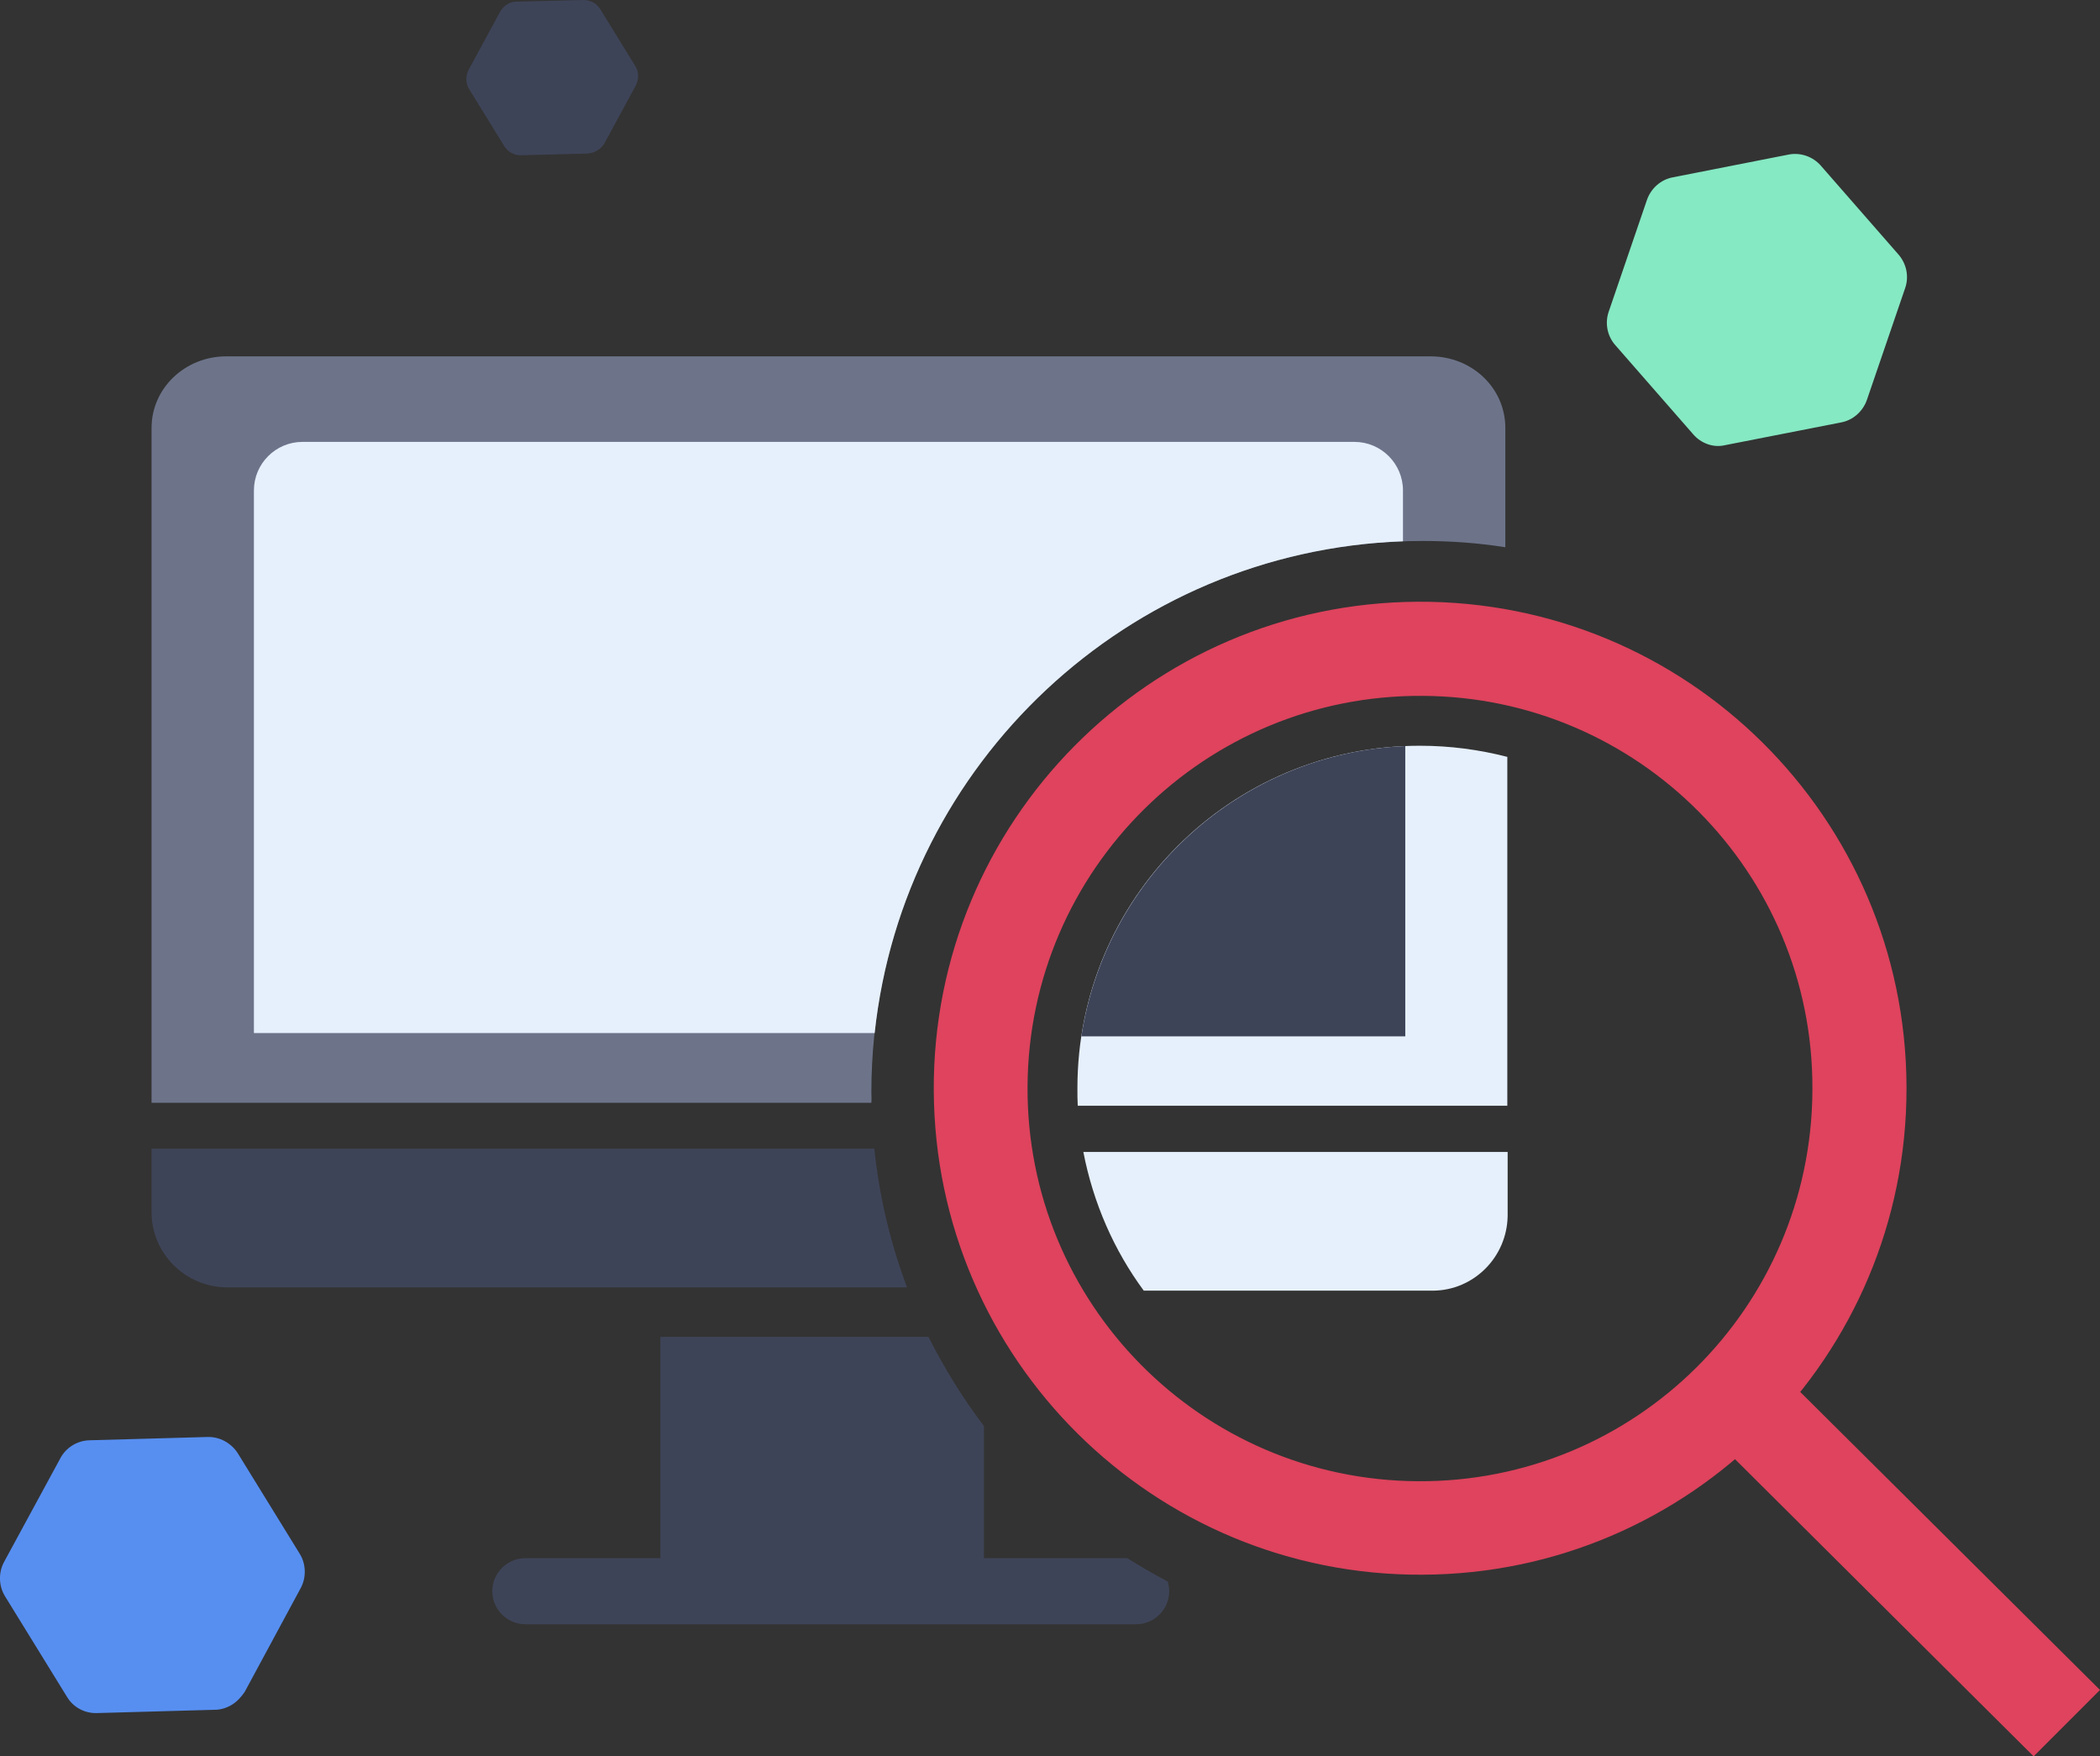 <?xml version="1.0" encoding="UTF-8"?> <!-- Generator: Adobe Illustrator 24.1.0, SVG Export Plug-In . SVG Version: 6.00 Build 0) --> <svg xmlns="http://www.w3.org/2000/svg" xmlns:xlink="http://www.w3.org/1999/xlink" id="Layer_1" x="0px" y="0px" viewBox="0 0 636 531.8" style="enable-background:new 0 0 636 531.8;" xml:space="preserve"><rect x="0" y="0" width="636" height="531.8" fill="#333333" stroke="none"/> <style type="text/css"> .st0{fill:#6D748A;} .st1{fill:#E6F0FD;} .st2{fill:#85E9C3;} .st3{fill:#578FF1;} .st4{fill:#3E4458;} .st5{fill:#DF435D;} </style> <path class="st0" d="M263.9,330.8c0-92.2,74.8-167,167-167c8.5,0,16.8,0.6,25,1.9v-36.1c0-12.3-10.3-21.7-22.6-21.7H68.5 c-12.3,0-22.6,9.5-22.6,21.7v204.3h218C264,332.8,263.9,331.8,263.9,330.8z"></path> <path class="st1" d="M456.6,229.2c-8.5-2.2-17.4-3.4-26.6-3.4c-57.3,0-103.7,46.4-103.7,103.7c0,1.8,0,3.5,0.1,5.3h130.1V229.2z"></path> <path class="st1" d="M346.4,390.8H434c12.4-0.1,22.4-10.2,22.6-22.6v-19.4H328.1C331.1,364.3,337.4,378.6,346.4,390.8z"></path> <path class="st2" d="M517.2,134.5c-1.7-0.6-3.2-1.6-4.4-3l-23.6-27c-2.4-2.7-3.2-6.6-2-10.1l11.6-33.9c1.2-3.4,4.1-6.1,7.8-6.8 l35.1-6.9c3.6-0.7,7.3,0.6,9.7,3.3l23.6,27c2.4,2.8,3.2,6.6,2,10.1l-11.6,33.9c-1.2,3.4-4.1,6.1-7.8,6.8l-35.2,6.9 C520.7,135.2,518.9,135.1,517.2,134.5z"></path> <path class="st3" d="M70.2,516.2c-1.5,0.9-3.3,1.5-5.1,1.5l-35.8,1c-3.6,0.1-7.1-1.7-9-4.9L1.5,483.3c-1.9-3.1-2-7.1-0.3-10.3 l17.1-31.5c1.7-3.2,5.1-5.3,8.8-5.4l35.8-1c3.6-0.1,7.1,1.8,9.1,4.9l18.8,30.5c1.9,3.1,2,7.1,0.3,10.3l-17,31.5 C73,513.9,71.8,515.2,70.2,516.2z"></path> <path class="st4" d="M180.8,45.6c-0.8,0.5-1.8,0.8-2.9,0.9L157.8,47c-2,0.1-4-1-5.1-2.8l-10.6-17.2c-1.1-1.7-1.1-4-0.2-5.8l9.6-17.7 c1-1.8,2.9-3,4.9-3L176.7,0c2.1,0,4,1,5.1,2.8l10.6,17.2c1.1,1.7,1.1,4,0.2,5.8l-9.6,17.7C182.4,44.4,181.7,45.1,180.8,45.6z"></path> <polygon class="st5" points="615.9,531.8 517.8,434.2 537.9,414.2 636,511.7 "></polygon> <path class="st5" d="M430.8,476.8c-81.3,0.4-147.6-65.2-148-146.6c-0.4-81.3,65.2-147.6,146.6-148s147.6,65.2,148,146.6 c0,0.3,0,0.6,0,0.8C577.4,410.7,511.8,476.5,430.8,476.8z M430.8,210.7c-65.7-0.4-119.2,52.5-119.6,118.2s52.5,119.2,118.2,119.6 S548.5,396,548.9,330.3c0-0.2,0-0.4,0-0.7C549.1,264.2,496.2,211,430.8,210.7z"></path> <path class="st4" d="M327.5,313.8h98.1v-87.9C375.7,228,334.9,265.4,327.5,313.8z"></path> <path class="st1" d="M424.9,163.9v-15.4c0-8.1-6.6-14.7-14.7-14.7H91.6c-8.1,0-14.7,6.6-14.7,14.7v164.3h188 C273.7,231,341.5,166.9,424.9,163.9z"></path> <path class="st4" d="M264.8,347.8H45.9v19.4c0.1,12.4,10.2,22.4,22.6,22.6h206.2C269.7,376.5,266.3,362.4,264.8,347.8z"></path> <path class="st4" d="M341.4,471.8H298v-40c-6.4-8.4-12-17.5-16.8-27H200v67h-40.9c-5.5,0-10,4.5-10,10c0,5.5,4.5,10,10,10h185 c5.5,0,10-4.5,10-10c0-1-0.2-2-0.4-2.9C349.5,476.7,345.4,474.3,341.4,471.8z"></path> </svg> 